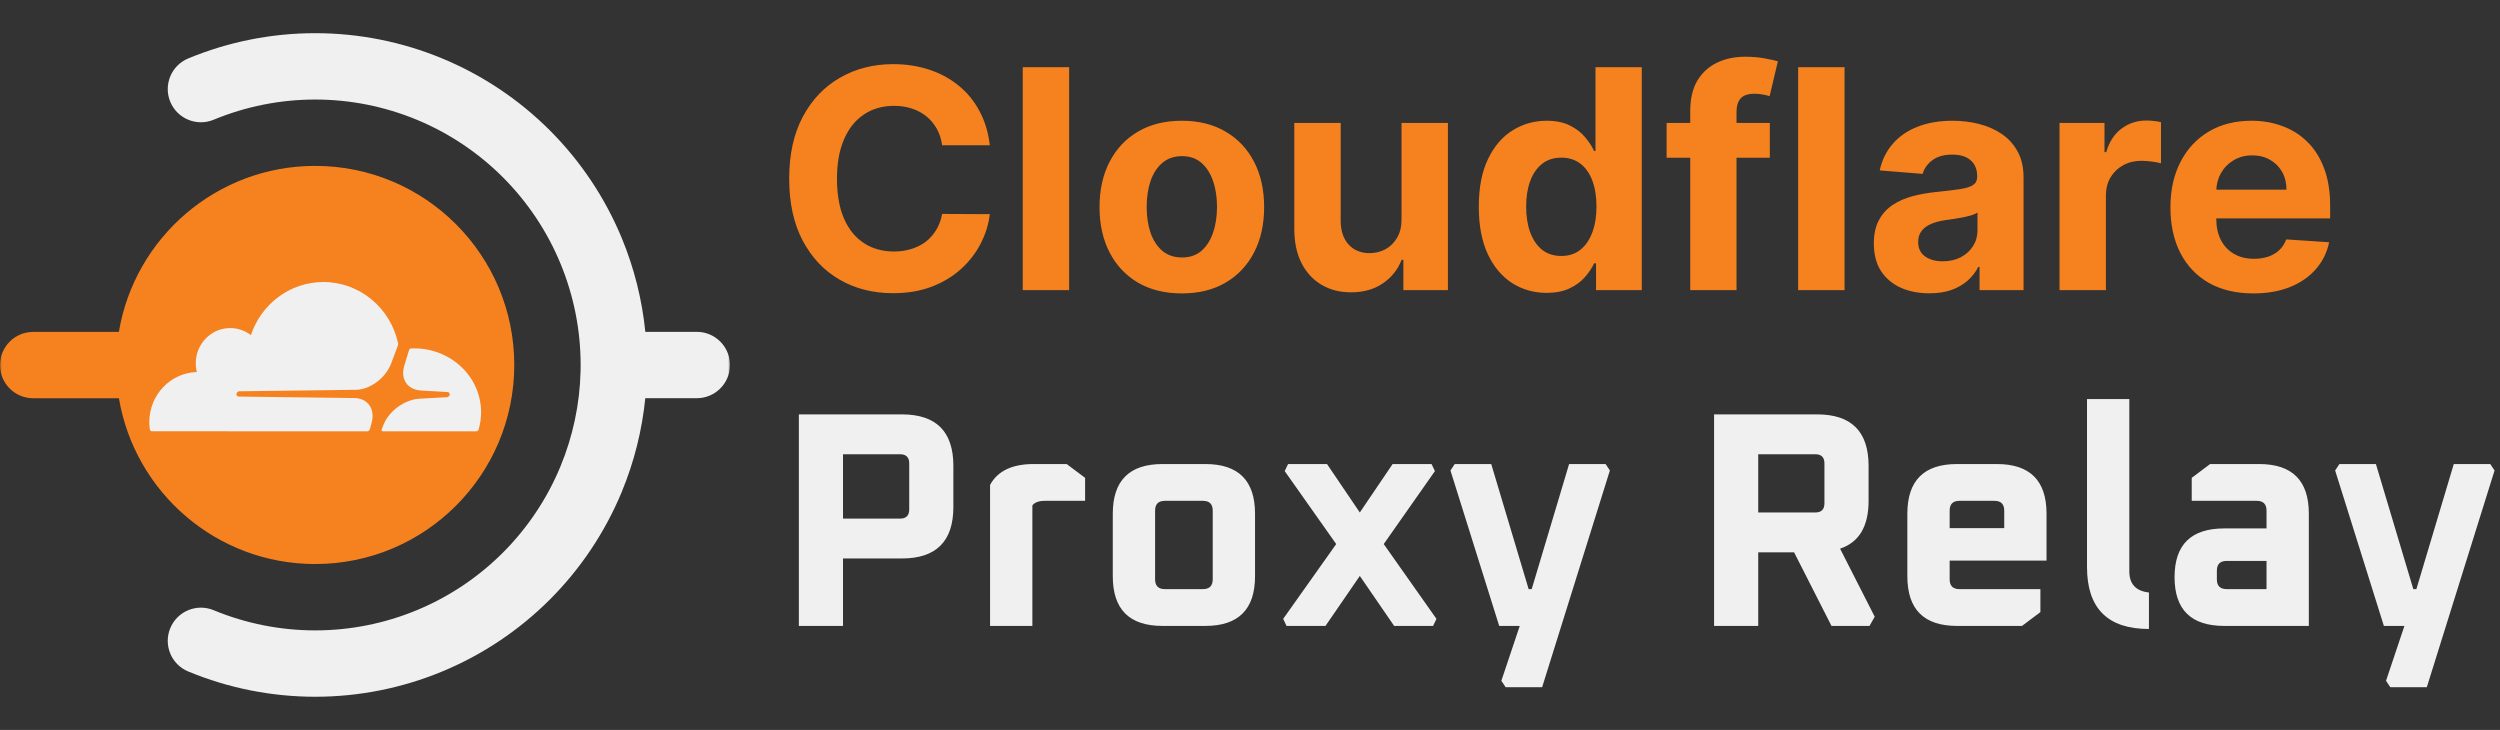 <svg xmlns="http://www.w3.org/2000/svg" fill="none" viewBox="0 0 685 200" height="200" width="685">
<rect x="0" y="0" width="685" height="200" fill="#333333" stroke="none"/>
<g clip-path="url(#clip0_2009_361)">
<g clip-path="url(#clip1_2009_361)">
<mask height="200" width="200" y="0" x="0" maskUnits="userSpaceOnUse" style="mask-type:luminance" id="mask0_2009_361">
<path fill="white" d="M200 0H0V200H200V0Z"></path>
</mask>
<g mask="url(#mask0_2009_361)">
<path fill="#F0F0F0" d="M86.368 9.091C98.305 9.091 110.127 11.443 121.155 16.011C132.184 20.58 142.207 27.275 150.648 35.716C159.089 44.157 165.788 54.183 170.356 65.212C173.763 73.436 175.934 82.102 176.82 90.927H190.926C195.946 90.927 200.017 94.998 200.017 100.018C200.016 105.038 195.946 109.104 190.926 109.104H176.81C175.924 117.918 173.759 126.573 170.356 134.788C165.788 145.817 159.089 155.843 150.648 164.285C142.207 172.725 132.184 179.421 121.155 183.989C110.127 188.557 98.305 190.909 86.368 190.909C74.43 190.909 62.605 188.557 51.575 183.989C46.937 182.067 44.736 176.749 46.657 172.111C48.579 167.473 53.897 165.271 58.535 167.192C67.358 170.846 76.818 172.727 86.368 172.727C95.917 172.727 105.377 170.846 114.2 167.192C123.022 163.537 131.04 158.177 137.792 151.425C144.545 144.672 149.9 136.655 153.555 127.832C156.981 119.56 158.853 110.73 159.073 101.789L159.095 100C159.095 90.45 157.21 80.991 153.555 72.168C149.9 63.346 144.545 55.328 137.792 48.575C131.04 41.823 123.022 36.463 114.2 32.808C105.377 29.154 95.917 27.273 86.368 27.273C76.818 27.273 67.358 29.154 58.535 32.808C53.897 34.729 48.579 32.527 46.657 27.89C44.736 23.252 46.937 17.933 51.575 16.011C62.605 11.443 74.43 9.091 86.368 9.091Z"></path>
<path fill="#F6821F" d="M86.364 45.455C116.488 45.455 140.909 69.876 140.909 100C140.909 130.125 116.488 154.545 86.364 154.545C59.346 154.545 36.921 134.901 32.582 109.118H9.091C4.071 109.117 0.001 105.051 0 100.031C0 95.01 4.07 90.941 9.091 90.94H32.573C36.888 65.128 59.326 45.455 86.364 45.455Z"></path>
<path fill="#F0F0F0" d="M88.614 77.273C98.618 77.273 106.998 84.443 109.069 94.034C109.08 94.11 109.091 94.189 109.091 94.265C109.091 94.406 109.069 94.547 109.015 94.678L107.178 99.587C105.725 103.45 101.594 106.626 97.772 106.8L65.563 107.213C65.243 107.224 64.933 107.478 64.826 107.795C64.752 108.001 64.782 108.217 64.888 108.381C64.995 108.544 65.177 108.645 65.39 108.656L97.315 109.069C99.001 109.156 100.388 109.855 101.221 111.044C102.128 112.331 102.333 114.1 101.789 115.998L101.34 117.605C101.244 117.943 100.943 118.171 100.613 118.182H100.59L41.668 118.173C41.359 118.173 41.09 117.943 41.047 117.627C40.961 116.972 40.909 116.315 40.909 115.638C40.91 108.208 46.706 102.155 53.933 101.935C53.666 100.866 53.571 99.74 53.689 98.562C54.127 94.034 57.683 90.389 62.114 89.941C64.612 89.691 66.93 90.433 68.746 91.819C71.554 83.362 79.39 77.273 88.614 77.273ZM113.512 95.454C123.617 95.454 131.818 103.302 131.818 112.962C131.818 114.612 131.583 116.2 131.135 117.711C131.045 117.99 130.775 118.182 130.473 118.182H104.918C104.662 118.17 104.471 117.913 104.572 117.667L105.109 116.326C106.633 112.531 110.982 109.424 115.004 109.242L122.421 108.834C122.756 108.822 123.081 108.575 123.193 108.265C123.26 108.062 123.236 107.849 123.114 107.688C123.001 107.527 122.82 107.428 122.607 107.417L115.474 107.009C113.704 106.923 112.246 106.238 111.373 105.069C110.421 103.805 110.207 102.069 110.778 100.204L112.1 95.85C112.145 95.689 112.281 95.561 112.438 95.508C112.482 95.486 112.529 95.477 112.585 95.477C112.897 95.466 113.199 95.454 113.512 95.454Z"></path>
</g>
</g>
<path fill="#F6821F" d="M271.212 39.797H258.146C257.908 38.106 257.42 36.605 256.685 35.293C255.949 33.96 255.004 32.827 253.851 31.892C252.697 30.957 251.365 30.241 249.854 29.744C248.362 29.247 246.741 28.999 244.991 28.999C241.83 28.999 239.075 29.784 236.729 31.355C234.382 32.906 232.563 35.173 231.27 38.156C229.977 41.119 229.331 44.719 229.331 48.955C229.331 53.31 229.977 56.969 231.27 59.932C232.582 62.895 234.412 65.132 236.759 66.644C239.105 68.155 241.82 68.91 244.902 68.91C246.632 68.91 248.233 68.682 249.705 68.224C251.196 67.767 252.518 67.101 253.672 66.226C254.825 65.331 255.78 64.247 256.536 62.974C257.311 61.702 257.848 60.25 258.146 58.619L271.212 58.679C270.874 61.483 270.028 64.188 268.676 66.793C267.344 69.378 265.544 71.695 263.277 73.743C261.03 75.771 258.345 77.382 255.223 78.575C252.121 79.749 248.611 80.335 244.693 80.335C239.244 80.335 234.372 79.102 230.077 76.636C225.801 74.171 222.42 70.601 219.935 65.928C217.469 61.254 216.236 55.597 216.236 48.955C216.236 42.293 217.489 36.625 219.994 31.952C222.5 27.278 225.901 23.719 230.196 21.273C234.491 18.807 239.324 17.574 244.693 17.574C248.233 17.574 251.514 18.071 254.537 19.065C257.58 20.06 260.274 21.511 262.621 23.421C264.967 25.31 266.876 27.626 268.348 30.371C269.839 33.115 270.794 36.257 271.212 39.797ZM292.942 18.409V79.5H280.235V18.409H292.942ZM323.824 80.395C319.19 80.395 315.183 79.41 311.802 77.442C308.441 75.453 305.846 72.689 304.017 69.149C302.187 65.59 301.272 61.463 301.272 56.77C301.272 52.037 302.187 47.901 304.017 44.361C305.846 40.801 308.441 38.037 311.802 36.068C315.183 34.08 319.19 33.085 323.824 33.085C328.457 33.085 332.454 34.08 335.815 36.068C339.196 38.037 341.801 40.801 343.63 44.361C345.46 47.901 346.375 52.037 346.375 56.77C346.375 61.463 345.46 65.59 343.63 69.149C341.801 72.689 339.196 75.453 335.815 77.442C332.454 79.41 328.457 80.395 323.824 80.395ZM323.883 70.551C325.991 70.551 327.751 69.954 329.163 68.761C330.575 67.548 331.639 65.898 332.355 63.81C333.091 61.722 333.458 59.345 333.458 56.68C333.458 54.016 333.091 51.639 332.355 49.551C331.639 47.463 330.575 45.812 329.163 44.599C327.751 43.386 325.991 42.78 323.883 42.78C321.755 42.78 319.966 43.386 318.514 44.599C317.082 45.812 315.998 47.463 315.262 49.551C314.547 51.639 314.189 54.016 314.189 56.68C314.189 59.345 314.547 61.722 315.262 63.81C315.998 65.898 317.082 67.548 318.514 68.761C319.966 69.954 321.755 70.551 323.883 70.551ZM384.02 59.992V33.682H396.727V79.5H384.527V71.178H384.049C383.015 73.862 381.295 76.02 378.889 77.651C376.502 79.281 373.589 80.097 370.149 80.097C367.086 80.097 364.392 79.401 362.065 78.008C359.738 76.617 357.919 74.638 356.606 72.072C355.314 69.507 354.657 66.435 354.637 62.855V33.682H367.345V60.588C367.365 63.293 368.091 65.43 369.522 67.001C370.954 68.572 372.873 69.358 375.279 69.358C376.811 69.358 378.243 69.01 379.575 68.314C380.907 67.598 381.981 66.544 382.797 65.152C383.632 63.76 384.039 62.04 384.02 59.992ZM423.775 80.246C420.295 80.246 417.143 79.351 414.319 77.561C411.515 75.751 409.288 73.097 407.637 69.597C406.006 66.077 405.191 61.761 405.191 56.651C405.191 51.401 406.036 47.035 407.727 43.555C409.417 40.055 411.664 37.44 414.468 35.71C417.292 33.96 420.384 33.085 423.745 33.085C426.31 33.085 428.448 33.523 430.158 34.398C431.888 35.253 433.281 36.327 434.335 37.619C435.408 38.892 436.224 40.145 436.781 41.378H437.168V18.409H449.846V79.5H437.317V72.162H436.781C436.184 73.435 435.339 74.697 434.245 75.95C433.171 77.183 431.769 78.207 430.039 79.023C428.329 79.838 426.241 80.246 423.775 80.246ZM427.802 70.133C429.85 70.133 431.58 69.577 432.992 68.463C434.424 67.329 435.518 65.749 436.273 63.72C437.049 61.692 437.437 59.315 437.437 56.591C437.437 53.867 437.059 51.5 436.303 49.492C435.548 47.483 434.454 45.932 433.022 44.838C431.59 43.744 429.85 43.197 427.802 43.197C425.714 43.197 423.954 43.764 422.522 44.898C421.09 46.031 420.006 47.602 419.271 49.611C418.535 51.619 418.167 53.946 418.167 56.591C418.167 59.256 418.535 61.612 419.271 63.66C420.026 65.689 421.11 67.28 422.522 68.433C423.954 69.567 425.714 70.133 427.802 70.133ZM484.933 33.682V43.227H456.654V33.682H484.933ZM463.127 79.5V30.371C463.127 27.05 463.774 24.296 465.066 22.108C466.379 19.921 468.169 18.28 470.436 17.186C472.703 16.092 475.278 15.546 478.162 15.546C480.11 15.546 481.89 15.695 483.501 15.993C485.132 16.291 486.345 16.56 487.14 16.798L484.873 26.344C484.376 26.185 483.76 26.035 483.024 25.896C482.308 25.757 481.572 25.688 480.816 25.688C478.947 25.688 477.645 26.125 476.909 27C476.173 27.855 475.805 29.058 475.805 30.609V79.5H463.127ZM505.403 18.409V79.5H492.696V18.409H505.403ZM528.648 80.365C525.725 80.365 523.12 79.858 520.833 78.844C518.546 77.81 516.736 76.288 515.404 74.28C514.091 72.251 513.435 69.726 513.435 66.703C513.435 64.158 513.902 62.02 514.837 60.29C515.772 58.56 517.044 57.168 518.655 56.114C520.266 55.06 522.096 54.264 524.144 53.727C526.212 53.19 528.38 52.812 530.647 52.594C533.311 52.315 535.459 52.057 537.09 51.818C538.721 51.56 539.904 51.182 540.64 50.685C541.375 50.188 541.743 49.452 541.743 48.477V48.298C541.743 46.409 541.147 44.947 539.953 43.913C538.78 42.879 537.11 42.362 534.942 42.362C532.655 42.362 530.836 42.869 529.483 43.883C528.131 44.878 527.236 46.131 526.799 47.642L515.046 46.688C515.642 43.903 516.816 41.497 518.566 39.469C520.316 37.42 522.573 35.849 525.337 34.756C528.121 33.642 531.343 33.085 535.002 33.085C537.547 33.085 539.983 33.383 542.31 33.98C544.657 34.577 546.735 35.501 548.544 36.754C550.374 38.007 551.816 39.618 552.87 41.587C553.924 43.535 554.451 45.872 554.451 48.597V79.5H542.4V73.146H542.042C541.306 74.578 540.321 75.841 539.088 76.935C537.855 78.008 536.374 78.854 534.644 79.47C532.914 80.067 530.915 80.365 528.648 80.365ZM532.287 71.595C534.157 71.595 535.807 71.227 537.239 70.492C538.671 69.736 539.794 68.722 540.61 67.449C541.425 66.176 541.833 64.734 541.833 63.124V58.261C541.435 58.52 540.888 58.758 540.192 58.977C539.516 59.176 538.75 59.365 537.895 59.544C537.04 59.703 536.185 59.852 535.33 59.992C534.475 60.111 533.699 60.22 533.003 60.32C531.512 60.538 530.209 60.886 529.096 61.364C527.982 61.841 527.117 62.487 526.5 63.303C525.884 64.098 525.576 65.092 525.576 66.285C525.576 68.016 526.202 69.338 527.455 70.253C528.728 71.148 530.338 71.595 532.287 71.595ZM564.309 79.5V33.682H576.629V41.676H577.106C577.941 38.832 579.343 36.685 581.312 35.233C583.281 33.761 585.548 33.026 588.113 33.026C588.75 33.026 589.436 33.065 590.172 33.145C590.907 33.224 591.554 33.334 592.11 33.473V44.749C591.514 44.57 590.689 44.41 589.635 44.271C588.581 44.132 587.616 44.062 586.741 44.062C584.872 44.062 583.201 44.47 581.73 45.285C580.278 46.081 579.125 47.195 578.27 48.626C577.434 50.058 577.017 51.709 577.017 53.578V79.5H564.309ZM617.428 80.395C612.715 80.395 608.658 79.44 605.258 77.531C601.877 75.602 599.272 72.878 597.442 69.358C595.613 65.818 594.698 61.632 594.698 56.8C594.698 52.087 595.613 47.95 597.442 44.391C599.272 40.831 601.847 38.057 605.168 36.068C608.509 34.08 612.427 33.085 616.921 33.085C619.944 33.085 622.758 33.572 625.363 34.547C627.988 35.501 630.275 36.943 632.224 38.872C634.192 40.801 635.724 43.227 636.817 46.151C637.911 49.054 638.458 52.455 638.458 56.352V59.842H599.769V51.967H626.496C626.496 50.138 626.099 48.517 625.303 47.105C624.508 45.693 623.404 44.59 621.992 43.794C620.6 42.979 618.979 42.571 617.13 42.571C615.201 42.571 613.491 43.019 611.999 43.913C610.528 44.788 609.374 45.972 608.539 47.463C607.704 48.935 607.276 50.575 607.256 52.385V59.872C607.256 62.139 607.674 64.098 608.509 65.749C609.364 67.399 610.567 68.672 612.119 69.567C613.67 70.462 615.509 70.909 617.637 70.909C619.049 70.909 620.342 70.71 621.515 70.312C622.688 69.915 623.692 69.318 624.528 68.523C625.363 67.727 625.999 66.753 626.437 65.599L638.19 66.375C637.593 69.199 636.37 71.665 634.521 73.773C632.691 75.861 630.325 77.492 627.421 78.665C624.538 79.818 621.207 80.395 617.428 80.395Z"></path>
<path fill="#F0F0F0" d="M218.888 171.5V113.54H247.112C256.52 113.54 261.224 118.244 261.224 127.652V138.908C261.224 148.316 256.52 153.02 247.112 153.02H230.984V171.5H218.888ZM230.984 142.1H246.608C248.288 142.1 249.128 141.26 249.128 139.58V126.98C249.128 125.3 248.288 124.46 246.608 124.46H230.984V142.1ZM271.278 171.5V132.86C273.35 129.052 277.326 127.148 283.206 127.148H292.278L297.318 130.928V137.228H286.314C284.634 137.228 283.486 137.648 282.87 138.488V171.5H271.278ZM304.903 157.892V140.756C304.903 131.684 309.439 127.148 318.511 127.148H330.271C339.343 127.148 343.879 131.684 343.879 140.756V157.892C343.879 166.964 339.343 171.5 330.271 171.5H318.511C309.439 171.5 304.903 166.964 304.903 157.892ZM316.495 158.732C316.495 160.524 317.391 161.42 319.183 161.42H329.599C331.391 161.42 332.287 160.524 332.287 158.732V139.916C332.287 138.124 331.391 137.228 329.599 137.228H319.183C317.391 137.228 316.495 138.124 316.495 139.916V158.732ZM351.59 169.568L366.122 149.072L352.01 129.08L352.934 127.148H363.602L372.59 140.42L381.578 127.148H392.246L393.17 129.08L379.142 149.072L393.59 169.568L392.666 171.5H381.998L372.59 157.808L363.182 171.5H352.514L351.59 169.568ZM397.426 128.912L398.602 127.148H408.598L418.846 161.42H419.686L429.934 127.148H439.93L441.106 128.912L422.542 188.3H412.546L411.37 186.536L416.41 171.5H410.782L397.426 128.912ZM469.658 171.5V113.54H497.882C507.29 113.54 511.994 118.244 511.994 127.652V137.228C511.994 144.228 509.39 148.596 504.182 150.332L513.674 168.98L512.246 171.5H501.83L491.582 151.34H481.754V171.5H469.658ZM481.754 140.42H497.378C499.058 140.42 499.898 139.58 499.898 137.9V126.98C499.898 125.3 499.058 124.46 497.378 124.46H481.754V140.42ZM522.614 157.892V140.756C522.614 131.684 527.15 127.148 536.222 127.148H547.142C556.214 127.148 560.75 131.684 560.75 140.756V153.608H534.206V158.732C534.206 160.524 535.102 161.42 536.894 161.42H559.07V167.72L554.03 171.5H536.222C527.15 171.5 522.614 166.964 522.614 157.892ZM534.206 144.704H549.158V139.916C549.158 138.124 548.262 137.228 546.47 137.228H536.894C535.102 137.228 534.206 138.124 534.206 139.916V144.704ZM571.841 155.372V109.34H583.433V156.548C583.433 160.02 585.225 161.952 588.809 162.344V172.34C577.497 172.34 571.841 166.684 571.841 155.372ZM609.437 171.5C600.365 171.5 595.829 167.048 595.829 158.144C595.829 149.24 600.365 144.788 609.437 144.788H621.029V139.916C621.029 138.124 620.133 137.228 618.341 137.228H600.533V130.928L605.573 127.148H619.013C628.085 127.148 632.621 131.684 632.621 140.756V171.5H609.437ZM607.421 158.732C607.421 160.524 608.317 161.42 610.109 161.42H621.029V153.692H610.109C608.317 153.692 607.421 154.588 607.421 156.38V158.732ZM639.828 128.912L641.004 127.148H651L661.248 161.42H662.088L672.336 127.148H682.332L683.508 128.912L664.944 188.3H654.948L653.772 186.536L658.812 171.5H653.184L639.828 128.912Z"></path>
</g>
<defs>
<clipPath id="clip0_2009_361">
<rect fill="white" height="200" width="685"></rect>
</clipPath>
<clipPath id="clip1_2009_361">
<rect fill="white" height="200" width="200"></rect>
</clipPath>
</defs>
</svg>
